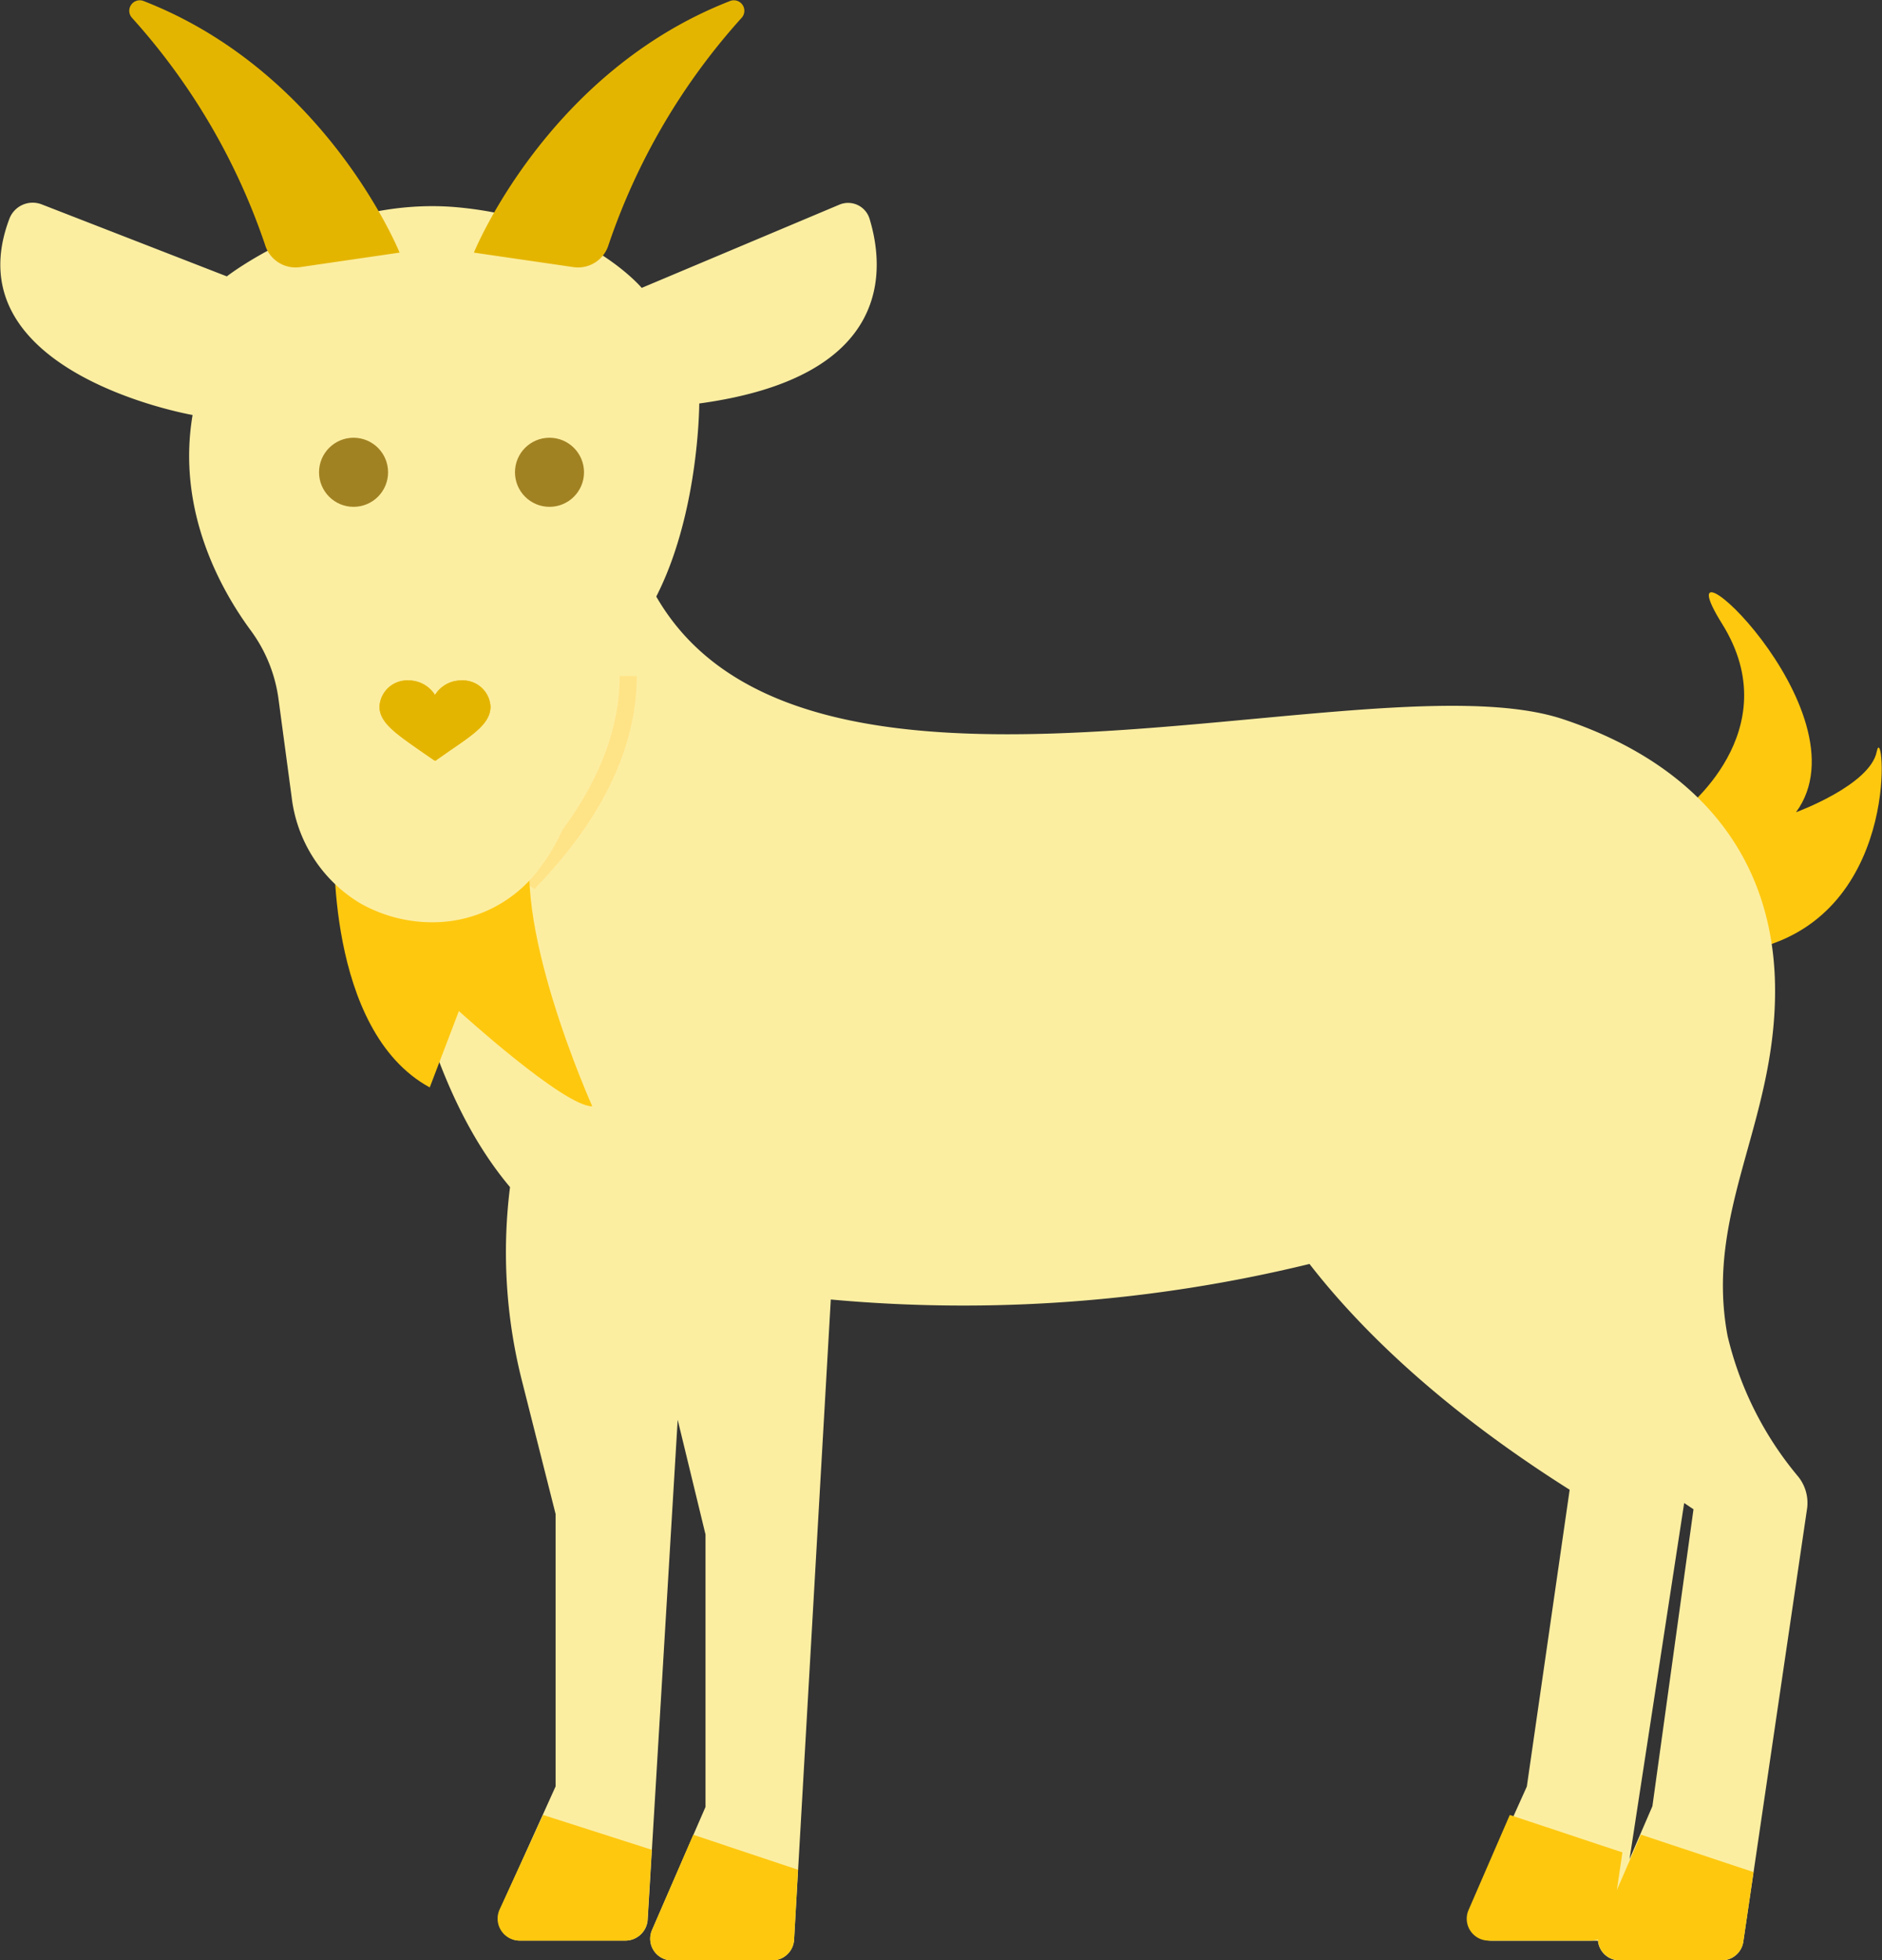 <?xml version="1.0" encoding="UTF-8"?>
<svg xmlns="http://www.w3.org/2000/svg" xmlns:xlink="http://www.w3.org/1999/xlink" id="plat" viewBox="0 0 129.19 134.48">
  <rect x="0" y="0" width="129.19" height="134.48" fill="#333333" stroke="none"/>
  <defs>
    <style>
      .cls-1 {
        fill: #e4b500;
      }

      .cls-2 {
        fill: #fec80f;
      }

      .cls-3 {
        fill: #fceea1;
      }

      .cls-4 {
        fill: #ffe387;
      }

      .cls-5 {
        fill: #a18223;
      }

      .cls-6 {
        clip-path: url(#clip-path);
      }
    </style>
    <clipPath id="clip-path" transform="translate(-171.57 -179.6)">
      <path class="cls-1" d="M201.48,231.78a.25.25,0,0,1-.15-.05l-.94-.65c-1.66-1.16-2.77-1.92-2.77-3a1.9,1.9,0,0,1,2-1.8,2.14,2.14,0,0,1,1.81,1,2.11,2.11,0,0,1,1.81-1,1.9,1.9,0,0,1,2,1.8c0,1.11-1.11,1.87-2.77,3l-.93.65A.3.3,0,0,1,201.48,231.78Z"></path>
    </clipPath>
  </defs>
  <path class="cls-2" d="M287,235.32s7.4-5.54,2.78-12.93,10.16,6,5.08,12.93c0,0,5.08-1.85,5.54-4.16s1.85,10.63-7.85,13.4Z" transform="translate(-171.57 -179.6)"></path>
  <path class="cls-3" d="M295,280.89a23.38,23.38,0,0,1-4.84-9.64c-1.59-8.47,3.26-14.5,3.26-23.67,0-9.52-5.69-15.69-14.55-18.64-14.28-4.76-58.12,11.79-64.12-13.21-2.45-1.53-25,19.17-19.26,15.77,3.45,6.58,3.64,20.67,11.09,29.54a35.87,35.87,0,0,0,.8,13.21l2.33,9.22v18.68l-3.83,8.48a1.51,1.51,0,0,0,1.44,2.1h7.15a1.54,1.54,0,0,0,1.56-1.41L218.09,277l1.91,7.87v18.69L216.33,312a1.49,1.49,0,0,0,1.37,2.09h6.88a1.51,1.51,0,0,0,1.5-1.41l2.52-43.93a100.24,100.24,0,0,0,32.86-2.44c3.31,4.26,8.81,9.78,17.86,15.49l-2.94,20.36-3.82,8.48a1.51,1.51,0,0,0,1.43,2.1h7.27a1.49,1.49,0,0,0,1.49,1.35h7a1.5,1.5,0,0,0,1.49-1.28l4.37-29.67A2.87,2.87,0,0,0,295,280.89Zm-10,22.62-1.57,3.63,3.75-24.43.64.43Z" transform="translate(-171.57 -179.6)"></path>
  <g>
    <path class="cls-2" d="M284.21,305.46l-1.65,3.8.38-2.58-7.73-2.57-2.83,6.52a1.5,1.5,0,0,0,1.37,2.1h7a1.44,1.44,0,0,0,.51-.09,1.49,1.49,0,0,0,1.49,1.44h7a1.5,1.5,0,0,0,1.49-1.28l.7-4.77Z" transform="translate(-171.57 -179.6)"></path>
    <path class="cls-2" d="M216.33,312a1.49,1.49,0,0,0,1.37,2.09h6.88a1.51,1.51,0,0,0,1.5-1.41l.27-4.81-7.19-2.4Z" transform="translate(-171.57 -179.6)"></path>
    <path class="cls-2" d="M208.85,304.11l-3,6.52a1.51,1.51,0,0,0,1.44,2.1h7.17a1.53,1.53,0,0,0,1.56-1.41l.29-4.82Z" transform="translate(-171.57 -179.6)"></path>
  </g>
  <path class="cls-4" d="M208.28,240.6l-.43-.29-.64.25c-.15-.39,0-.6.67-1.29,1.54-1.67,6.23-6.78,6.23-13.29h1.17c0,7-4.92,12.33-6.53,14.09A4.48,4.48,0,0,0,208.28,240.6Z" transform="translate(-171.57 -179.6)"></path>
  <path class="cls-2" d="M194.52,237.2s-.65,13.08,6.55,17l2-5.24s7.19,6.54,9.16,6.54c0,0-5.89-13.08-3.93-19Z" transform="translate(-171.57 -179.6)"></path>
  <path class="cls-3" d="M187.14,198.56s7.12-5.53,15.82-4.74,12.66,5.53,12.66,5.53l13.57-5.71a1.54,1.54,0,0,1,2.08,1c1,3.32,1.73,10.81-11.7,12.64,0,0,0,11.1-5.34,16.69a8.84,8.84,0,0,0-2.31,4.68l-.76,4.55a13,13,0,0,1-2.37,5.72,9.11,9.11,0,0,1-7.41,3.95,10.05,10.05,0,0,1-5.08-1.3,9.83,9.83,0,0,1-4.71-7.29l-.9-6.71a10.2,10.2,0,0,0-1.9-4.71c-2-2.71-5.12-8.17-4-14.79,0,0-16.56-2.88-12.58-13.45a1.71,1.71,0,0,1,2.22-1Z" transform="translate(-171.57 -179.6)"></path>
  <circle class="cls-5" cx="24.27" cy="32.4" r="2.37"></circle>
  <circle class="cls-5" cx="37.72" cy="32.4" r="2.37"></circle>
  <path class="cls-1" d="M204.1,196.93l6.87,1a2.19,2.19,0,0,0,2.38-1.55,44.51,44.51,0,0,1,9.15-15.58.72.72,0,0,0-.79-1.14C209.11,184.55,204.1,196.93,204.1,196.93Z" transform="translate(-171.57 -179.6)"></path>
  <path class="cls-1" d="M199,196.93l-6.86,1a2.19,2.19,0,0,1-2.38-1.55,44.51,44.51,0,0,0-9.15-15.58.72.72,0,0,1,.79-1.14C194,184.55,199,196.93,199,196.93Z" transform="translate(-171.57 -179.6)"></path>
  <g>
    <path class="cls-1" d="M201.48,231.78a.25.25,0,0,1-.15-.05l-.94-.65c-1.66-1.16-2.77-1.92-2.77-3a1.9,1.9,0,0,1,2-1.8,2.14,2.14,0,0,1,1.81,1,2.11,2.11,0,0,1,1.81-1,1.9,1.9,0,0,1,2,1.8c0,1.11-1.11,1.87-2.77,3l-.93.65A.3.3,0,0,1,201.48,231.78Z" transform="translate(-171.57 -179.6)"></path>
    <g class="cls-6">
      <rect class="cls-1" x="25.42" y="46.14" width="8.98" height="6.55"></rect>
    </g>
  </g>
</svg>
